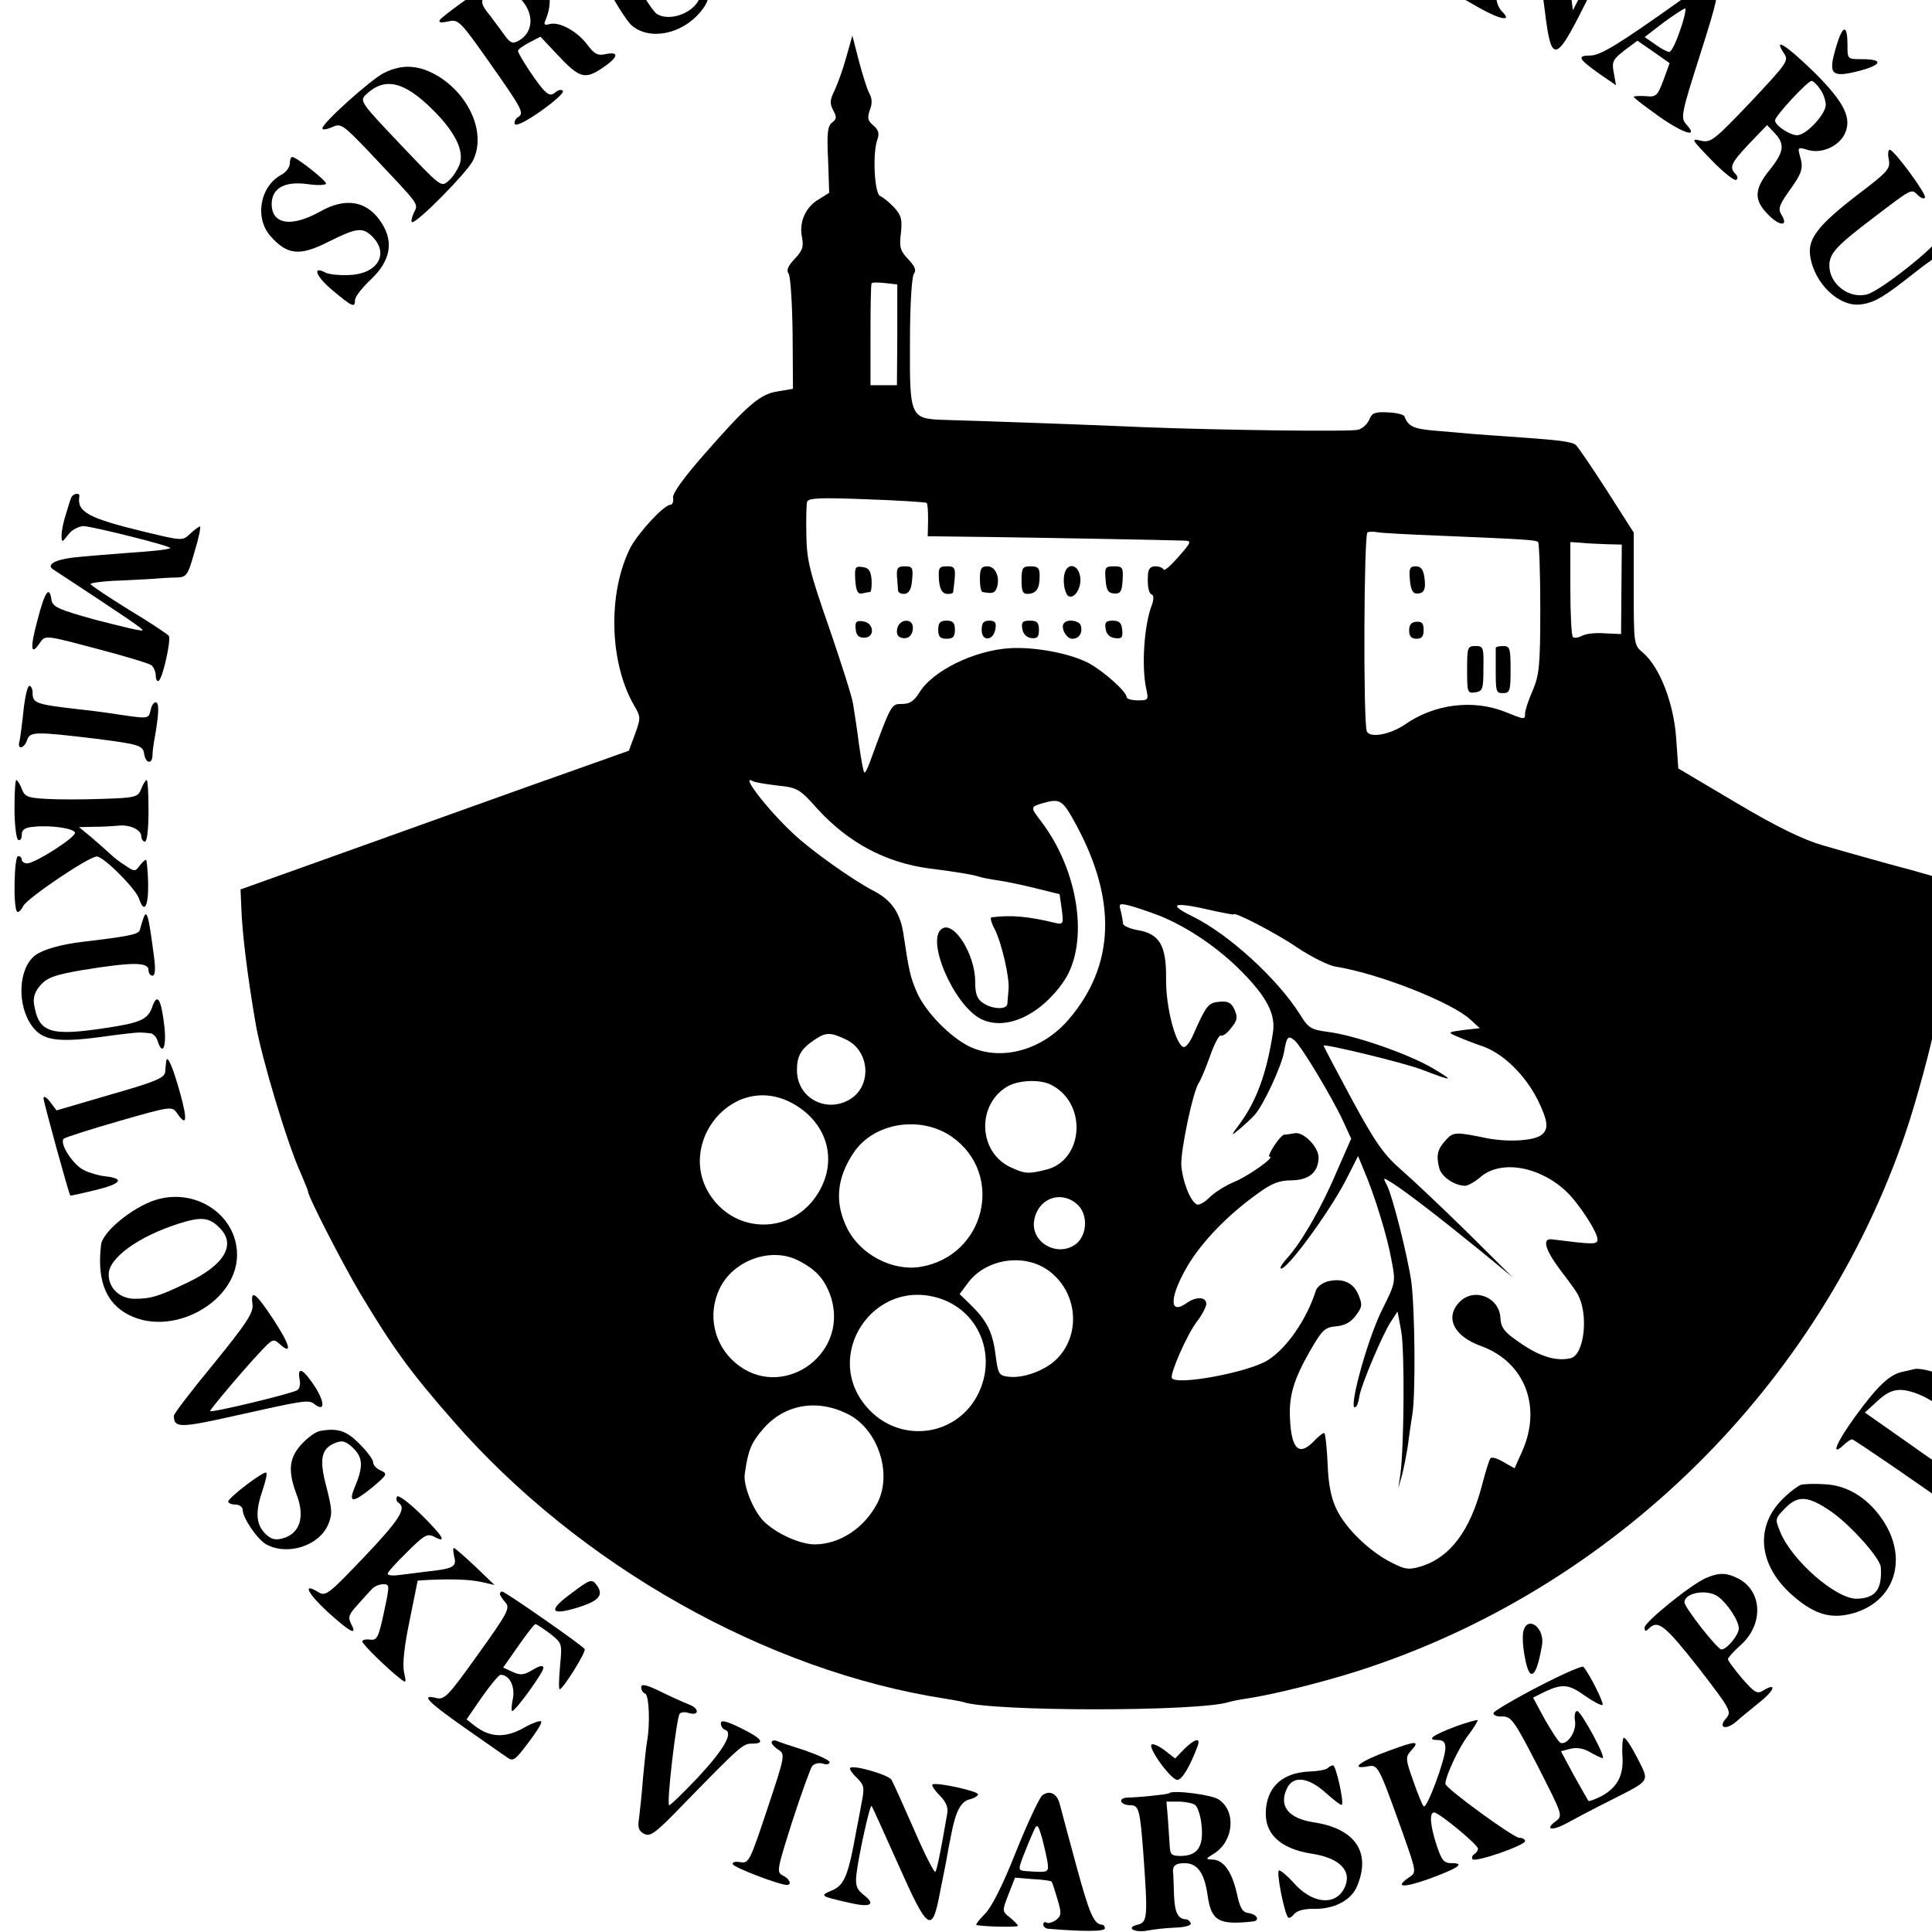 <?xml version="1.0" standalone="no"?>
<!DOCTYPE svg PUBLIC "-//W3C//DTD SVG 20010904//EN"
 "http://www.w3.org/TR/2001/REC-SVG-20010904/DTD/svg10.dtd">
<svg version="1.0" xmlns="http://www.w3.org/2000/svg"
 width="16pt" height="16pt" viewBox="0 0 16 16"
 preserveAspectRatio="xMidYMid meet">
<g transform="translate(0,16) scale(0.003,-0.003)"
fill="#000000" stroke="none">
<path d="M3267 6027 c-32 -67 -37 -87 -23 -87 14 0 86 74 86 88 0 12 -22 32
-36 32 -6 0 -19 -15 -27 -33z"/>
<path d="M3013 5912 c-35 -2 -63 -7 -63 -12 0 -6 6 -10 13 -10 33 0 47 -35 52
-135 l6 -99 -43 55 c-24 31 -65 85 -93 122 -27 36 -56 67 -64 69 -27 6 -101
-4 -101 -13 0 -5 6 -9 14 -9 25 0 39 -30 42 -88 11 -207 6 -242 -32 -242 -8 0
-14 -5 -14 -10 0 -7 25 -10 66 -8 67 3 89 12 55 23 -36 11 -43 33 -47 147 l-5
113 20 -25 c10 -14 57 -74 103 -135 53 -70 92 -111 105 -113 21 -3 21 0 17 80
-13 248 -13 236 14 263 14 14 23 26 21 28 -2 1 -32 1 -66 -1z"/>
<path d="M2080 5885 c-13 -33 -34 -41 -61 -22 -12 9 -27 13 -35 10 -9 -3 0
-17 29 -44 54 -50 73 -50 82 -1 3 20 9 47 12 60 7 31 -15 28 -27 -3z"/>
<path d="M3160 5902 c0 -4 10 -12 23 -17 25 -11 25 -11 12 -195 -8 -119 -16
-141 -47 -135 -16 3 -19 2 -10 -7 12 -12 172 -25 172 -14 0 4 -11 11 -25 16
-25 10 -25 11 -19 87 10 118 12 134 13 181 1 38 4 44 33 56 l31 14 -39 6 c-69
12 -144 16 -144 8z"/>
<path d="M2442 5851 c-74 -14 -130 -29 -126 -33 4 -5 15 -8 25 -8 24 0 25 -2
49 -126 11 -60 24 -124 29 -142 9 -32 -5 -62 -30 -62 -6 0 -8 -4 -5 -9 5 -7
283 42 292 52 9 8 -21 127 -30 124 -11 -4 -12 -8 -15 -47 -2 -33 -52 -80 -92
-86 -40 -7 -38 -11 -55 86 -11 64 -11 65 20 63 18 -1 38 -13 53 -30 l23 -28
-6 40 c-14 100 -39 148 -46 88 -3 -25 -45 -60 -57 -48 -6 6 -30 139 -26 143 2
2 22 6 44 9 35 5 44 2 69 -23 15 -16 33 -38 39 -49 7 -11 14 -17 18 -13 10 10
-16 128 -29 127 -6 -1 -71 -13 -144 -28z"/>
<path d="M3537 5864 c-3 -4 3 -14 14 -23 13 -10 22 -31 24 -57 2 -23 6 -70 9
-105 4 -35 9 -91 12 -124 3 -33 8 -68 10 -77 9 -32 42 -20 70 25 114 183 167
256 191 262 33 8 20 19 -41 34 -50 12 -74 7 -43 -10 19 -11 23 -49 7 -65 -6
-6 -35 -51 -65 -100 -53 -86 -55 -88 -56 -54 0 19 -2 44 -4 55 -8 51 -14 166
-9 178 3 9 13 13 26 9 14 -3 19 -1 16 8 -2 7 -11 14 -19 16 -28 4 -106 23
-120 29 -8 3 -18 3 -22 -1z"/>
<path d="M2095 5758 c-66 -22 -121 -42 -123 -43 -8 -7 31 -124 39 -119 4 2 11
21 15 42 11 66 29 84 102 107 21 6 23 4 18 -13 -4 -11 -9 -30 -11 -42 -2 -12
-6 -29 -9 -38 -3 -9 -8 -32 -11 -49 -3 -18 -14 -70 -25 -115 -21 -87 -25 -128
-12 -127 25 2 257 88 256 95 -1 5 -9 35 -19 68 -18 65 -30 64 -40 -4 -4 -24
-11 -52 -16 -61 -8 -16 -98 -54 -106 -45 -2 2 15 85 37 185 43 193 44 201 33
200 -5 0 -62 -19 -128 -41z"/>
<path d="M3950 5750 c0 -6 7 -13 15 -16 22 -9 20 -19 -32 -161 -52 -144 -59
-156 -85 -150 -29 8 -29 -8 0 -20 108 -43 132 -51 137 -43 3 5 -3 14 -14 20
-23 12 -22 19 14 115 15 39 36 97 49 130 19 54 24 60 49 60 15 -1 26 4 24 9
-5 14 -157 68 -157 56z"/>
<path d="M1811 5646 c-38 -20 -59 -36 -53 -40 7 -4 17 -4 22 -1 26 16 51 -11
98 -103 59 -114 68 -152 42 -182 -27 -31 -79 -43 -107 -25 -13 9 -50 69 -83
135 -58 116 -59 119 -40 133 43 30 4 24 -66 -11 -77 -38 -93 -55 -46 -50 25 3
31 -4 83 -106 31 -60 68 -120 83 -133 49 -42 138 -25 190 38 36 43 32 76 -24
189 -60 122 -60 124 -44 155 8 15 13 29 12 30 -2 2 -32 -12 -67 -29z"/>
<path d="M4195 5661 c-2 -5 2 -14 10 -21 24 -20 18 -44 -31 -143 -64 -127 -78
-145 -117 -149 l-32 -3 58 -33 c60 -34 93 -39 63 -10 -9 9 -16 27 -15 40 0 24
97 220 100 203 1 -5 3 -19 4 -30 2 -11 6 -39 9 -61 7 -43 11 -77 21 -154 17
-141 30 -139 106 13 77 153 94 177 125 177 38 0 28 14 -32 43 -60 30 -78 29
-51 -1 25 -27 21 -48 -27 -142 l-44 -85 -7 55 c-3 30 -9 68 -11 85 -3 16 -7
48 -10 70 -9 74 -12 97 -16 100 -21 17 -99 52 -103 46z"/>
<path d="M1390 5403 c-22 -9 -169 -113 -176 -125 -4 -7 4 -8 23 -4 28 7 33 2
112 -110 93 -132 99 -143 81 -154 -7 -4 -11 -13 -9 -19 3 -7 33 8 71 35 37 26
65 51 62 56 -3 5 -12 4 -20 -3 -11 -9 -17 -9 -28 1 -16 12 -76 103 -76 113 0
4 14 14 31 23 l31 16 47 -50 c60 -64 75 -69 123 -37 45 30 49 47 10 39 -22 -5
-31 0 -50 25 -27 37 -77 65 -104 58 -15 -4 -18 -2 -12 11 30 70 -1 133 -64
131 -20 0 -44 -3 -52 -6z m32 -53 c53 -41 57 -104 8 -130 -15 -8 -22 -5 -37
16 -10 14 -28 38 -40 54 -29 35 -29 45 -1 64 29 21 40 20 70 -4z"/>
<path d="M4640 5333 c-176 -125 -222 -153 -251 -153 -37 0 -31 -10 27 -51 l45
-31 -6 34 c-6 31 -3 37 29 62 l36 27 45 -31 44 -31 -17 -47 c-17 -44 -20 -47
-50 -44 -18 1 -32 0 -32 -2 0 -3 32 -27 71 -55 69 -48 109 -59 74 -21 -16 18
-14 29 38 192 49 154 53 174 39 186 -21 16 -18 17 -92 -35z m-2 -83 c-11 -33
-24 -60 -30 -60 -5 0 -23 9 -39 21 l-29 20 52 40 c29 21 56 39 60 39 3 0 -2
-27 -14 -60z"/>
<path d="M5069 5205 c-23 -77 -15 -87 61 -68 66 17 71 33 9 33 -39 0 -39 0
-39 39 0 58 -13 57 -31 -4z"/>
<path d="M2336 5175 c-9 -33 -24 -74 -32 -91 -13 -26 -14 -36 -4 -55 10 -18
10 -24 -3 -34 -12 -9 -15 -28 -11 -103 l3 -91 -29 -18 c-36 -21 -55 -63 -46
-105 5 -26 1 -37 -20 -59 -19 -20 -24 -32 -17 -41 5 -7 10 -82 11 -165 l1
-153 -41 -7 c-50 -7 -84 -37 -205 -175 -57 -65 -87 -107 -85 -119 2 -10 -2
-19 -7 -19 -18 0 -89 -77 -111 -119 -63 -125 -58 -318 11 -436 18 -31 18 -34
2 -78 l-17 -46 -180 -64 c-100 -35 -341 -122 -537 -192 l-355 -127 2 -46 c2
-73 18 -199 40 -326 16 -93 88 -333 125 -413 10 -24 19 -45 19 -48 0 -14 92
-193 143 -280 92 -153 138 -217 258 -354 348 -399 866 -691 1359 -767 19 -3
41 -7 48 -9 78 -27 655 -27 735 0 7 2 30 7 52 10 67 10 205 44 305 76 704 226
1273 786 1511 1487 29 85 73 248 83 307 22 131 35 233 40 327 l3 57 -56 17
c-31 9 -63 18 -71 20 -16 4 -104 28 -229 64 -52 15 -125 50 -236 116 l-162 96
-6 85 c-7 96 -45 194 -91 234 -26 22 -26 23 -26 177 l0 155 -76 119 c-42 65
-80 121 -85 124 -13 8 -43 12 -139 19 -47 3 -110 8 -140 10 -30 3 -82 7 -115
10 -54 5 -68 12 -78 39 -2 5 -22 10 -46 11 -36 2 -44 -2 -51 -20 -5 -12 -19
-25 -31 -28 -22 -6 -381 -1 -589 7 -128 6 -470 18 -547 20 -101 3 -102 4 -101
214 0 105 5 182 11 190 7 9 3 20 -16 40 -22 23 -25 33 -20 72 4 38 1 49 -19
71 -13 14 -31 28 -38 31 -16 5 -22 118 -8 156 6 17 3 27 -11 39 -16 13 -17 21
-10 42 7 17 7 32 -1 46 -6 11 -19 52 -29 90 l-18 70 -17 -60z m141 -766 l-1
-139 -36 0 -37 0 0 138 c0 75 1 140 3 143 1 3 18 3 37 1 l34 -4 0 -139z m81
-464 c3 -2 4 -24 4 -48 l-1 -44 167 -2 c146 -2 474 -8 540 -10 22 -1 22 -3
-15 -45 -21 -24 -39 -40 -41 -35 -2 5 -12 9 -23 9 -13 0 -19 -7 -20 -22 -2
-34 2 -53 11 -56 5 -2 5 -15 0 -28 -22 -56 -29 -171 -16 -231 7 -32 6 -33 -23
-33 -17 0 -31 4 -31 9 0 15 -64 72 -105 94 -52 27 -148 45 -217 41 -99 -6
-215 -63 -251 -124 -14 -22 -26 -30 -47 -30 -30 0 -29 2 -90 -164 -6 -16 -12
-27 -14 -25 -3 2 -9 38 -15 79 -5 41 -13 91 -16 110 -3 20 -33 114 -66 210
-53 152 -62 186 -63 255 -1 44 0 86 2 93 4 11 37 12 166 7 88 -3 162 -8 164
-10z m1405 -90 c240 -10 278 -12 283 -18 3 -3 6 -86 6 -184 0 -158 -3 -183
-21 -226 -12 -27 -21 -55 -21 -63 0 -18 0 -18 -57 5 -88 34 -194 21 -275 -36
-42 -28 -97 -38 -105 -18 -10 27 -8 545 2 549 6 2 18 2 28 0 11 -2 83 -6 160
-9z m473 -24 l41 -1 -1 -124 -1 -123 -45 2 c-25 2 -53 -1 -63 -7 -10 -5 -22
-7 -25 -3 -4 3 -7 64 -7 134 l0 128 30 -2 c16 -2 48 -3 71 -4z m-2291 -666
c57 -6 62 -9 112 -65 85 -93 188 -148 308 -164 79 -10 119 -17 135 -22 8 -3
33 -8 55 -11 22 -3 69 -13 105 -22 l65 -16 6 -42 c5 -39 4 -42 -15 -38 -79 19
-125 23 -179 16 -4 -1 -1 -14 8 -31 20 -38 43 -138 39 -170 -1 -14 -3 -31 -3
-37 -1 -18 -42 -16 -68 2 -16 11 -21 25 -21 59 0 74 -58 167 -91 146 -47 -28
31 -210 106 -249 68 -35 165 9 230 104 70 104 42 303 -63 441 -30 39 -30 40 4
50 49 14 55 10 93 -60 113 -209 106 -389 -21 -537 -73 -85 -186 -116 -273 -75
-54 26 -121 95 -145 148 -19 43 -23 62 -38 163 -9 59 -33 94 -84 120 -56 29
-173 112 -220 157 -72 67 -148 166 -112 145 4 -3 34 -8 67 -12z m1057 -360
c77 -31 162 -89 226 -154 69 -70 94 -118 86 -168 -17 -111 -45 -188 -91 -251
-26 -35 -26 -36 -3 -17 13 11 33 29 43 40 24 26 75 135 82 176 7 41 11 45 29
30 18 -15 104 -158 134 -223 l22 -48 -40 -91 c-41 -98 -99 -198 -137 -239 -12
-13 -20 -26 -18 -28 12 -12 132 151 180 243 l34 67 16 -39 c29 -67 65 -184 76
-247 12 -62 12 -63 -26 -139 -44 -89 -98 -294 -71 -266 3 2 7 16 9 30 7 35 63
167 86 203 l19 29 10 -54 c10 -54 8 -317 -2 -394 l-6 -40 10 35 c5 19 12 55
16 80 3 25 9 65 13 90 9 57 7 286 -3 365 -10 70 -52 238 -68 268 -11 21 -11
21 18 3 40 -26 132 -97 239 -184 l90 -74 -125 124 c-69 68 -152 146 -183 173
-47 41 -71 75 -136 195 -43 80 -78 146 -77 147 5 5 223 -48 270 -66 89 -34 92
-33 32 3 -68 40 -217 92 -292 101 -45 6 -53 11 -76 49 -63 99 -197 221 -295
269 -75 37 -53 42 62 15 28 -6 50 -10 50 -9 0 10 122 -54 177 -92 38 -25 85
-49 105 -52 119 -19 322 -99 373 -147 l25 -23 -45 -5 c-43 -6 -44 -6 -20 -17
14 -6 46 -19 73 -28 57 -20 117 -79 152 -148 28 -58 31 -80 11 -96 -20 -17
-92 -21 -150 -10 -87 18 -94 18 -114 -4 -24 -26 -28 -43 -19 -78 6 -24 42 -49
72 -49 7 0 27 11 43 25 56 47 162 29 236 -41 34 -32 86 -112 86 -132 0 -15
-13 -14 -125 0 -29 4 -21 -27 24 -87 21 -27 42 -56 46 -64 31 -55 19 -167 -19
-177 -42 -10 -91 6 -152 51 -32 22 -41 36 -42 59 -2 58 -72 86 -112 46 -43
-43 -17 -96 60 -123 119 -44 167 -167 112 -290 l-21 -47 -30 17 c-16 10 -33
15 -36 11 -4 -3 -14 -37 -24 -75 -33 -126 -88 -199 -169 -224 -34 -10 -44 -8
-81 11 -60 30 -126 94 -151 146 -15 30 -23 69 -25 125 -2 45 -6 83 -9 86 -2 2
-13 -6 -25 -18 -44 -48 -66 -29 -70 59 -3 63 10 107 57 189 32 55 39 62 70 65
24 2 41 11 55 30 18 24 18 30 7 57 -14 34 -44 47 -85 37 -14 -4 -28 -14 -32
-24 -26 -82 -82 -162 -134 -194 -53 -33 -251 -70 -264 -49 -6 11 41 119 69
156 14 18 26 41 26 49 0 20 -29 21 -56 1 -48 -33 -45 20 5 105 41 68 112 141
195 200 37 27 58 35 92 35 48 1 73 22 74 63 0 29 -42 72 -66 67 -11 -2 -24 -4
-29 -4 -11 -1 -50 -61 -40 -61 16 0 -57 -52 -97 -69 -25 -10 -56 -30 -70 -44
-14 -14 -30 -22 -35 -18 -19 11 -39 66 -42 108 -2 41 33 208 49 228 4 6 18 38
30 72 12 35 26 60 30 58 5 -3 18 6 29 21 17 21 18 29 9 50 -9 20 -18 24 -42
22 -31 -3 -36 -10 -72 -91 -9 -21 -21 -36 -27 -34 -22 7 -49 111 -48 188 1 93
-18 125 -80 135 -21 4 -39 12 -39 18 0 6 -3 21 -6 34 -6 21 -4 22 22 16 16 -4
55 -17 86 -29z m-867 -341 c66 -31 73 -127 12 -165 -66 -40 -147 3 -147 80 0
40 11 59 50 85 30 20 43 20 85 0z m568 -126 c100 -52 88 -210 -17 -234 -48
-12 -58 -11 -98 8 -87 42 -92 170 -9 221 31 19 93 22 124 5z m-716 -50 c104
-57 130 -172 60 -265 -66 -87 -191 -94 -266 -15 -135 145 33 373 206 280z
m441 -93 c147 -104 91 -330 -88 -359 -77 -12 -164 34 -200 104 -37 72 -31 141
17 212 56 83 185 103 271 43z m343 -184 c33 -26 32 -86 -1 -112 -51 -38 -126
5 -115 66 10 59 71 83 116 46z m-768 -157 c52 -26 76 -55 92 -105 47 -160
-141 -285 -266 -177 -59 51 -76 133 -43 203 37 79 142 117 217 79z m694 -30
c84 -64 87 -190 8 -253 -34 -26 -86 -43 -122 -38 -26 3 -28 8 -35 62 -8 62
-24 93 -70 138 l-29 28 21 28 c49 70 159 87 227 35z m-297 -77 c105 -38 151
-157 101 -260 -57 -117 -209 -140 -300 -47 -140 144 10 374 199 307z m-258
-318 c82 -42 122 -164 80 -245 -36 -69 -104 -114 -174 -114 -42 1 -105 30
-140 64 -29 30 -57 99 -52 131 9 65 18 86 50 123 59 69 150 85 236 41z"/>
<path d="M2361 3732 c2 -30 7 -39 18 -37 9 2 19 4 23 4 3 1 5 16 4 34 -2 25
-8 33 -25 35 -20 3 -22 0 -20 -36z"/>
<path d="M2476 3743 c1 -16 3 -33 3 -40 1 -6 9 -10 19 -9 12 2 18 14 20 39 3
33 1 37 -20 37 -20 0 -23 -5 -22 -27z"/>
<path d="M2592 3733 c2 -25 8 -37 21 -39 9 -1 17 1 18 4 9 68 8 72 -17 72 -22
0 -24 -4 -22 -37z"/>
<path d="M2705 3735 c0 -19 3 -36 8 -36 26 -5 33 -3 38 10 11 28 -2 61 -25 61
-17 0 -21 -6 -21 -35z"/>
<path d="M2820 3731 c0 -31 4 -38 18 -37 23 1 32 15 32 49 0 22 -4 27 -25 27
-22 0 -25 -4 -25 -39z"/>
<path d="M2938 3747 c-5 -23 3 -57 13 -60 17 -6 35 26 31 53 -5 37 -37 42 -44
7z"/>
<path d="M3052 3733 c2 -29 7 -37 24 -38 17 -1 21 5 23 37 2 35 0 38 -24 38
-24 0 -26 -3 -23 -37z"/>
<path d="M2362 3597 c2 -18 8 -24 24 -24 30 0 27 41 -3 45 -19 3 -23 -1 -21
-21z"/>
<path d="M2477 3599 c-3 -12 0 -22 8 -25 20 -8 35 4 35 27 0 26 -36 25 -43 -2z"/>
<path d="M2590 3595 c0 -19 5 -25 23 -25 18 0 23 6 23 25 0 19 -5 25 -23 25
-18 0 -23 -6 -23 -25z"/>
<path d="M2710 3594 c0 -33 33 -30 38 4 3 17 -2 22 -17 22 -16 0 -21 -6 -21
-26z"/>
<path d="M2822 3598 c2 -14 11 -24 24 -26 17 -2 22 2 22 22 0 21 -5 26 -25 26
-20 0 -24 -4 -21 -22z"/>
<path d="M2938 3614 c-12 -11 5 -44 22 -44 19 0 30 17 23 38 -5 12 -35 17 -45
6z"/>
<path d="M3052 3598 c2 -15 11 -24 25 -26 19 -3 23 1 21 22 -2 20 -8 26 -26
26 -19 0 -23 -5 -20 -22z"/>
<path d="M3892 3733 c2 -26 8 -38 18 -38 21 -1 27 11 22 45 -3 22 -10 30 -24
30 -16 0 -19 -6 -16 -37z"/>
<path d="M3890 3593 c0 -16 6 -23 20 -23 15 0 20 7 20 24 0 19 -5 24 -20 23
-14 -1 -20 -8 -20 -24z"/>
<path d="M4050 3484 c0 -62 1 -65 22 -62 21 3 23 9 23 66 1 58 0 62 -22 62
-22 0 -23 -4 -23 -66z"/>
<path d="M4129 3545 c0 -3 0 -25 0 -50 0 -73 0 -75 21 -75 18 0 20 7 20 65 0
58 -2 65 -20 65 -11 0 -20 -2 -21 -5z"/>
<path d="M4924 5187 c15 -21 11 -26 -92 -136 -101 -106 -109 -112 -137 -106
-28 7 -26 4 29 -53 33 -34 64 -59 69 -55 5 3 4 10 -2 16 -18 18 -13 30 38 84
l49 51 21 -22 c29 -31 26 -52 -14 -102 -43 -53 -44 -83 -4 -123 32 -33 57 -33
37 -1 -10 16 -7 26 18 62 39 54 43 66 33 100 -7 25 -6 26 23 17 36 -10 81 9
99 42 23 44 2 88 -81 171 -78 76 -116 101 -86 55z m100 -99 c9 -12 16 -32 16
-44 0 -26 -54 -84 -79 -84 -20 0 -61 27 -61 41 0 12 90 109 101 109 4 0 15
-10 23 -22z"/>
<path d="M1060 5132 c-36 -18 -170 -138 -170 -153 0 -5 12 -3 26 3 25 12 30 8
102 -67 146 -155 137 -142 124 -170 -6 -14 -8 -25 -4 -25 16 0 150 136 167
169 37 72 -5 176 -92 232 -54 33 -101 37 -153 11z m133 -100 c62 -61 89 -114
76 -152 -6 -15 -19 -36 -31 -46 -20 -18 -21 -17 -133 101 -111 117 -113 120
-94 138 51 48 104 36 182 -41z"/>
<path d="M5214 4893 c5 -26 -3 -34 -87 -98 -108 -83 -137 -121 -130 -168 11
-76 80 -142 140 -134 38 5 63 20 149 88 72 57 103 71 128 57 32 -18 29 0 -10
51 -40 51 -76 72 -54 31 6 -12 8 -29 5 -40 -8 -26 -162 -148 -200 -159 -50
-14 -105 28 -105 79 0 34 20 55 120 131 109 83 106 82 124 64 8 -8 17 -12 20
-7 5 9 -85 131 -97 132 -5 0 -6 -12 -3 -27z"/>
<path d="M800 4882 c0 -10 -10 -24 -23 -31 -60 -32 -75 -121 -29 -171 46 -51
80 -54 159 -14 80 40 95 41 123 12 45 -48 10 -102 -68 -104 -26 -1 -55 2 -64
7 -38 20 -25 -12 21 -50 54 -45 61 -48 61 -26 0 9 20 35 45 58 53 51 62 102
29 154 -39 62 -99 73 -171 32 -79 -44 -133 -35 -133 21 0 44 36 64 100 55 27
-4 50 -3 50 2 -1 9 -82 73 -93 73 -4 0 -7 -8 -7 -18z"/>
<path d="M5374 4875 c-13 -13 -24 -30 -24 -38 0 -20 39 -67 55 -67 59 0 94 64
56 104 -28 29 -58 30 -87 1z m74 -17 c9 -9 7 -17 -10 -35 -12 -13 -30 -23 -40
-23 -26 0 -23 35 4 54 27 19 31 19 46 4z"/>
<path d="M196 3958 c-3 -7 -9 -28 -15 -47 -6 -19 -11 -43 -11 -55 0 -21 1 -21
18 1 9 13 28 23 42 24 23 0 251 -57 240 -61 -15 -5 -46 -8 -131 -14 -52 -4
-114 -9 -139 -12 -49 -6 -72 -20 -54 -32 210 -138 253 -167 247 -169 -5 -2
-62 12 -128 29 -105 29 -120 36 -123 56 -6 40 -18 23 -39 -58 -21 -79 -18 -99
8 -60 14 20 15 20 154 -17 77 -20 146 -41 153 -46 6 -5 12 -18 12 -29 0 -10 4
-17 8 -14 11 6 35 113 28 124 -2 4 -52 37 -110 72 -58 36 -106 68 -106 71 0 3
28 7 63 9 34 1 80 4 102 5 22 2 54 4 71 4 29 1 32 4 51 71 12 39 18 70 15 70
-3 0 -15 -9 -27 -20 -21 -20 -21 -20 -125 5 -157 38 -188 55 -181 98 2 12 -19
8 -23 -5z"/>
<path d="M5836 3936 c6 -23 1 -26 -123 -66 -163 -53 -174 -55 -190 -34 -24 33
-25 5 -3 -63 29 -87 33 -94 40 -59 4 25 13 31 88 56 45 15 82 26 82 25 0 -2
23 5 50 16 64 24 82 24 98 -2 7 -12 15 -19 18 -16 8 7 -46 167 -57 167 -5 0
-7 -11 -3 -24z"/>
<path d="M5619 3643 l-55 -14 18 -82 c9 -45 20 -102 24 -127 12 -86 14 -88 82
-76 42 7 59 13 55 22 -3 8 -8 13 -11 12 -4 0 -21 3 -39 7 -29 7 -82 50 -72 59
2 2 72 18 154 35 l150 30 23 -27 24 -27 -6 43 c-11 79 -28 142 -36 142 -5 0
-7 -8 -5 -18 5 -29 -8 -41 -50 -48 -22 -3 -82 -14 -134 -25 -126 -26 -144 -25
-136 4 4 12 24 38 46 57 60 53 56 57 -32 33z"/>
<path d="M65 3373 c-4 -38 -9 -76 -11 -85 -8 -26 13 -22 21 3 8 23 23 23 190
3 117 -15 130 -18 133 -42 4 -26 22 -30 23 -4 0 9 2 26 4 37 13 71 15 104 7
109 -6 3 -13 -6 -16 -20 -7 -27 -2 -26 -116 -9 -14 2 -50 7 -80 10 -122 14
-130 17 -130 46 0 10 -4 19 -9 19 -5 0 -12 -30 -16 -67z"/>
<path d="M5828 3285 c-17 -10 -34 -34 -47 -70 -12 -31 -21 -60 -21 -65 0 -19
-47 -41 -74 -34 -53 13 -46 81 14 120 22 15 38 30 35 34 -4 6 -106 2 -114 -5
-1 -2 0 -9 5 -16 4 -7 7 -38 6 -68 -3 -78 38 -121 114 -121 52 0 86 32 104 96
7 25 22 56 32 69 37 47 108 22 108 -37 0 -17 -13 -38 -40 -62 -22 -20 -45 -36
-50 -36 -6 0 -10 -6 -10 -14 0 -11 13 -13 63 -9 69 6 75 9 60 24 -6 6 -9 36
-6 73 5 59 4 65 -24 96 -24 27 -38 33 -79 36 -32 3 -58 -1 -76 -11z"/>
<path d="M40 3101 c0 -44 5 -83 10 -86 6 -3 10 3 10 13 0 15 8 21 33 23 45 5
110 -4 114 -16 4 -12 -110 -85 -132 -85 -8 0 -15 5 -15 10 0 6 -4 10 -10 10
-11 0 -14 -142 -3 -153 3 -4 11 3 17 15 11 22 180 136 203 137 18 1 109 -90
117 -117 14 -42 26 -22 25 43 -1 36 -4 65 -6 65 -3 0 -11 -8 -18 -17 -12 -16
-14 -16 -39 1 -15 9 -35 25 -44 34 -10 9 -32 29 -51 45 l-33 27 44 1 c24 0 53
2 64 3 31 4 64 -11 64 -29 0 -8 5 -15 10 -15 6 0 10 35 10 85 0 47 -2 85 -5
85 -3 0 -10 -11 -15 -24 -9 -23 -14 -25 -107 -28 -54 -2 -124 -2 -156 0 -51 3
-59 6 -67 28 -5 13 -12 24 -15 24 -3 0 -5 -36 -5 -79z"/>
<path d="M5989 2969 c-11 -15 -51 -30 -164 -60 -83 -22 -159 -41 -170 -43 -13
-2 -21 -12 -23 -28 -3 -23 5 -29 100 -68 199 -83 230 -99 235 -120 10 -39 27
-14 30 46 l3 59 -20 -24 c-19 -22 -24 -23 -59 -12 -51 15 -58 27 -53 82 4 46
4 46 50 57 52 12 72 3 73 -32 1 -48 17 20 21 92 4 76 -1 85 -23 51z m-142
-174 c0 -25 -2 -45 -4 -45 -2 0 -33 12 -70 27 l-68 27 65 17 c36 9 68 18 72
18 3 1 6 -19 5 -44z"/>
<path d="M395 2796 c-3 -9 -7 -22 -9 -30 -4 -12 -27 -17 -161 -33 -58 -7 -107
-21 -128 -37 -47 -36 -51 -138 -8 -196 28 -38 68 -45 184 -30 56 8 108 14 115
13 6 0 18 -1 26 -2 8 0 18 -10 21 -21 13 -42 25 -19 19 38 -9 79 -20 96 -34
55 -12 -34 -33 -43 -125 -57 -157 -24 -188 -14 -201 65 -3 18 2 35 18 53 19
21 39 28 113 41 141 23 185 23 185 0 0 -8 5 -15 11 -15 7 0 9 17 4 53 -15 116
-20 134 -30 103z"/>
<path d="M5840 2572 c0 -4 13 -15 29 -25 43 -25 74 -80 66 -117 -4 -16 -11
-30 -16 -30 -9 0 -232 43 -286 55 -17 4 -23 13 -23 32 0 17 -4 23 -9 18 -9
-10 -14 -29 -27 -105 -3 -19 -8 -38 -10 -42 -2 -4 0 -9 5 -12 5 -4 12 3 16 14
8 25 7 25 162 -5 168 -34 163 -32 163 -63 0 -33 17 -18 24 23 14 75 18 94 32
160 15 76 17 91 9 83 -3 -3 -31 1 -63 8 -67 16 -72 16 -72 6z"/>
<path d="M459 2405 c-1 -5 -2 -19 -3 -30 -1 -17 -24 -27 -150 -63 l-150 -44
-18 24 c-9 12 -18 17 -18 10 0 -10 69 -261 74 -269 1 -1 32 6 69 15 71 17 83
32 28 38 -19 2 -45 10 -59 17 -30 14 -69 74 -56 87 5 4 74 26 154 49 143 41
145 41 159 21 26 -38 29 -20 9 53 -20 73 -36 110 -39 92z"/>
<path d="M5552 2240 c-25 -20 -77 -147 -88 -210 l-5 -35 19 23 19 24 144 -49
c136 -45 144 -50 147 -75 2 -16 7 -28 11 -28 10 0 71 197 71 227 0 52 -33 88
-89 98 -24 4 -37 -1 -65 -25 -27 -24 -34 -27 -31 -13 10 65 -80 108 -133 63z
m66 -61 c40 -14 53 -48 37 -96 -3 -9 -23 -6 -72 11 -72 25 -81 39 -46 79 19
20 38 21 81 6z m192 -58 c28 -20 37 -60 21 -90 -10 -19 -12 -19 -83 6 -40 15
-74 27 -76 28 -1 1 3 15 8 32 19 52 77 63 130 24z"/>
<path d="M430 2021 c-64 -20 -147 -88 -151 -124 -11 -91 10 -153 65 -187 125
-77 321 31 310 171 -8 104 -118 173 -224 140z m176 -77 c47 -46 14 -103 -90
-152 -77 -37 -99 -44 -144 -44 -41 0 -72 29 -72 67 0 46 82 105 195 141 60 19
83 17 111 -12z"/>
<path d="M5445 1897 c-54 -17 -91 -61 -106 -125 -24 -108 106 -228 235 -216
100 9 164 111 131 208 -33 96 -166 164 -260 133z m133 -102 c28 -15 65 -42 82
-60 27 -28 31 -38 25 -65 -14 -63 -89 -69 -194 -15 -100 50 -140 99 -121 145
23 56 100 54 208 -5z"/>
<path d="M697 1733 c3 -23 -15 -51 -106 -163 -61 -74 -111 -139 -111 -145 0
-34 17 -34 168 0 188 42 204 45 219 33 29 -23 31 1 4 45 -33 51 -51 61 -44 23
3 -13 0 -27 -6 -30 -15 -10 -241 -64 -241 -58 0 5 91 113 139 164 33 35 36 37
53 21 36 -32 29 -3 -16 66 -50 76 -65 87 -59 44z"/>
<path d="M5285 1554 c-5 -1 -21 -5 -35 -8 -35 -8 -68 -40 -128 -122 -53 -73
-69 -113 -34 -81 10 10 21 17 25 17 5 0 238 -160 255 -175 2 -2 -1 -12 -7 -24
-7 -12 -7 -22 -2 -26 12 -7 131 169 132 196 1 10 2 29 3 42 4 46 -51 124 -109
154 -32 17 -84 31 -100 27z m10 -69 c71 -28 165 -118 165 -159 0 -23 -28 -76
-41 -76 -5 0 -69 41 -140 92 l-131 92 36 33 c36 33 61 37 111 18z"/>
<path d="M883 1383 c-12 -2 -36 -20 -53 -39 -33 -38 -35 -73 -11 -137 24 -63
8 -109 -41 -121 -20 -5 -32 -1 -48 16 -24 26 -25 60 -5 118 8 24 13 45 10 48
-6 6 -105 -69 -105 -80 0 -4 9 -8 20 -8 11 0 20 -7 20 -15 0 -22 41 -82 65
-95 59 -32 146 -4 171 55 12 29 11 41 -5 104 -21 78 -14 107 27 122 18 7 28 3
48 -16 26 -26 27 -51 3 -108 -18 -43 -5 -43 47 -1 43 36 45 39 25 48 -12 5
-21 15 -21 23 0 7 -17 30 -38 51 -36 36 -60 44 -109 35z"/>
<path d="M4970 1234 c-8 -4 -28 -18 -43 -33 -85 -78 -75 -190 25 -275 58 -50
104 -63 164 -46 112 32 151 145 86 250 -40 64 -99 103 -164 106 -29 2 -60 1
-68 -2z m83 -72 c53 -36 137 -129 139 -155 4 -62 -15 -86 -67 -87 -57 0 -177
104 -210 183 -16 38 -15 38 14 68 35 35 62 33 124 -9z"/>
<path d="M1096 1202 c-3 -6 -2 -13 4 -17 23 -15 4 -46 -95 -150 -98 -103 -106
-109 -126 -97 -45 28 -31 -2 25 -54 63 -57 84 -68 65 -33 -9 18 -6 26 18 52
15 17 33 37 40 44 6 7 20 13 31 13 18 0 18 -2 2 -77 -15 -70 -19 -78 -38 -76
-12 2 -22 -1 -22 -5 0 -7 68 -74 104 -102 18 -14 18 -13 11 19 -4 21 1 71 16
142 l22 109 31 2 c71 3 113 1 146 -6 l35 -8 -53 51 c-30 28 -56 51 -59 51 -3
0 -2 -11 1 -24 7 -28 -2 -33 -76 -41 -29 -4 -65 -8 -80 -10 -16 -2 -28 0 -28
4 0 4 24 31 54 60 47 47 56 52 75 42 37 -20 23 3 -38 63 -33 32 -61 53 -65 48z"/>
<path d="M4709 977 c-43 -19 -168 -121 -169 -136 0 -12 3 -12 12 -3 25 25 45
8 137 -109 88 -114 92 -121 76 -139 -23 -26 -2 -34 27 -10 12 11 42 35 65 54
42 33 49 56 11 33 -17 -11 -24 -7 -59 33 -21 25 -39 49 -39 53 0 4 15 21 34
38 65 57 62 150 -6 185 -32 16 -53 17 -89 1z m35 -52 c26 -20 56 -66 56 -87 0
-18 -33 -58 -48 -58 -11 0 -102 116 -102 130 0 27 64 38 94 15z"/>
<path d="M1572 931 c-62 -46 -50 -59 30 -33 52 17 65 33 45 60 -14 18 -18 16
-75 -27z"/>
<path d="M1380 933 c0 -3 7 -14 15 -23 14 -15 7 -29 -75 -143 -82 -115 -93
-127 -116 -121 -44 11 -24 -10 77 -81 55 -38 108 -76 119 -83 16 -12 22 -8 58
40 22 29 39 55 36 59 -2 4 -25 -4 -49 -18 -51 -28 -92 -26 -133 5 l-24 19 42
61 c24 34 47 62 52 62 24 0 40 -31 34 -65 -4 -19 -5 -35 -2 -35 9 0 86 106 86
119 0 8 -9 7 -29 -5 -25 -15 -34 -16 -56 -6 l-26 12 42 60 c23 33 44 60 47 60
3 0 21 -12 40 -26 34 -27 34 -27 28 -90 -3 -35 -4 -64 -1 -64 9 0 74 104 69
111 -6 10 -220 159 -228 159 -3 0 -6 -3 -6 -7z"/>
<path d="M4206 833 c-8 -26 7 -116 20 -120 11 -4 21 22 31 80 7 46 -38 81 -51
40z"/>
<path d="M4246 677 c-66 -34 -121 -67 -123 -72 -2 -6 9 -11 24 -10 25 0 33
-11 98 -137 68 -134 70 -137 50 -152 -33 -24 -10 -28 31 -5 22 12 75 40 119
62 114 58 109 50 74 119 -17 33 -33 57 -37 54 -3 -4 -5 -27 -3 -52 3 -53 -15
-86 -60 -110 -17 -8 -32 -14 -34 -12 -2 2 -19 33 -40 70 l-36 67 27 7 c17 4
36 1 54 -10 16 -9 31 -16 34 -16 11 0 -59 129 -70 130 -6 0 -9 -12 -6 -28 4
-29 -21 -66 -40 -60 -5 2 -24 31 -43 64 l-33 61 34 17 c48 22 65 20 111 -13
23 -16 44 -27 47 -24 4 5 -35 84 -53 105 -3 4 -60 -21 -125 -55z"/>
<path d="M1770 675 c0 -7 5 -15 11 -17 11 -4 14 -86 5 -133 -2 -11 -7 -56 -11
-100 -3 -44 -9 -94 -11 -112 -4 -24 -1 -34 14 -42 17 -9 32 2 108 81 159 163
165 168 190 168 38 0 28 14 -31 43 -41 20 -55 23 -55 13 0 -8 5 -16 12 -18 23
-8 -4 -55 -77 -133 -41 -43 -76 -77 -78 -75 -7 8 20 237 29 252 3 5 14 6 24 3
30 -10 32 12 2 23 -15 6 -51 22 -79 36 -39 19 -53 22 -53 11z"/>
<path d="M4020 568 c-64 -24 -84 -38 -52 -38 16 0 22 -6 22 -22 0 -32 -52
-171 -60 -161 -4 4 -17 36 -29 71 -21 58 -21 65 -7 81 27 30 18 30 -61 1 -75
-27 -110 -52 -58 -43 29 6 30 4 96 -180 39 -111 40 -112 19 -126 -41 -28 -18
-30 53 -5 82 30 103 44 65 44 -22 0 -28 7 -42 49 -18 55 -21 91 -7 91 13 0
121 -89 121 -100 0 -5 -5 -12 -10 -15 -6 -4 -8 -10 -5 -14 6 -10 145 38 145
50 0 5 -7 9 -16 9 -16 0 -204 137 -204 149 0 21 38 102 63 134 16 21 27 40 26
42 -2 1 -29 -6 -59 -17z"/>
<path d="M2130 523 c0 -4 9 -14 19 -20 19 -12 18 -17 -31 -164 -48 -144 -51
-151 -75 -146 -14 2 -22 0 -20 -6 3 -9 128 -57 149 -57 15 0 8 17 -11 26 -18
9 -16 16 26 149 25 77 50 146 55 153 6 7 19 10 29 7 11 -4 19 -2 19 4 0 5 -30
19 -67 32 -38 12 -74 24 -80 27 -7 2 -13 0 -13 -5z"/>
<path d="M3269 505 l-25 -26 -27 21 c-15 12 -32 20 -37 18 -15 -5 52 -98 70
-98 13 0 34 35 56 93 9 25 -7 21 -37 -8z"/>
<path d="M2347 453 c-3 -2 5 -15 18 -27 21 -21 22 -27 13 -72 -5 -27 -11 -60
-14 -74 -22 -123 -33 -151 -67 -165 -35 -15 -33 -16 46 -34 59 -14 76 -6 43
20 -21 16 -25 27 -22 57 5 47 37 194 42 190 2 -2 34 -73 72 -158 84 -189 95
-197 117 -80 3 14 10 50 16 80 5 30 12 66 15 80 12 62 26 90 50 96 13 3 24 10
24 14 0 9 -118 35 -126 27 -3 -2 6 -16 20 -30 17 -17 24 -33 21 -49 -20 -116
-28 -153 -33 -162 -2 -4 -29 47 -58 115 -30 68 -58 131 -63 139 -8 14 -105 42
-114 33z"/>
<path d="M3666 453 c-4 -5 -27 -9 -51 -10 -71 -3 -113 -38 -120 -100 -8 -69
36 -113 127 -127 79 -12 113 -50 88 -97 -26 -48 -89 -40 -139 17 -17 19 -35
34 -40 34 -9 0 14 -118 25 -130 3 -3 11 2 17 10 8 9 27 14 52 14 56 -2 105 23
121 62 40 94 -5 160 -121 177 -68 11 -95 44 -73 92 17 38 59 33 108 -11 22
-20 42 -35 44 -33 7 6 -16 109 -24 109 -4 0 -10 -3 -14 -7z"/>
<path d="M2877 377 c-8 -7 -41 -77 -73 -157 -38 -96 -68 -154 -87 -172 -16
-16 -25 -29 -21 -29 32 -5 114 -6 114 -2 0 3 -10 13 -22 23 -22 17 -22 18 -4
64 l18 46 49 -4 c27 -1 51 -5 52 -7 2 -2 9 -24 16 -48 12 -40 11 -46 -4 -58
-10 -7 -22 -10 -26 -7 -5 3 -9 0 -9 -5 0 -6 6 -11 13 -12 96 -8 157 -8 157 1
0 5 -3 10 -7 10 -23 1 -35 28 -71 160 -22 80 -42 157 -46 171 -7 31 -28 42
-49 26z m15 -186 c3 -27 3 -27 -59 -23 -23 2 -23 3 -7 45 9 23 21 52 27 65 10
22 12 21 24 -20 6 -23 13 -54 15 -67z"/>
<path d="M3227 383 c-3 -3 -77 -11 -115 -12 -27 -1 -20 -21 8 -21 24 0 27 -13
36 -130 13 -181 12 -193 -16 -200 -34 -8 -8 -23 28 -16 15 3 48 7 75 8 28 1
46 6 44 12 -2 6 -8 11 -13 11 -22 1 -31 18 -33 65 -1 28 -2 54 -2 58 -4 24 4
32 31 32 36 0 55 -27 64 -91 10 -69 31 -80 124 -70 21 2 13 19 -10 23 -18 2
-25 13 -34 56 -14 60 -37 92 -68 92 -19 1 -18 2 6 17 54 34 61 117 12 149 -19
13 -128 27 -137 17z m72 -32 c7 -5 16 -31 18 -58 6 -58 -12 -83 -58 -83 -25 0
-29 4 -30 28 -1 15 -3 48 -5 75 l-4 47 32 0 c18 0 39 -4 47 -9z"/>
</g>
</svg>
